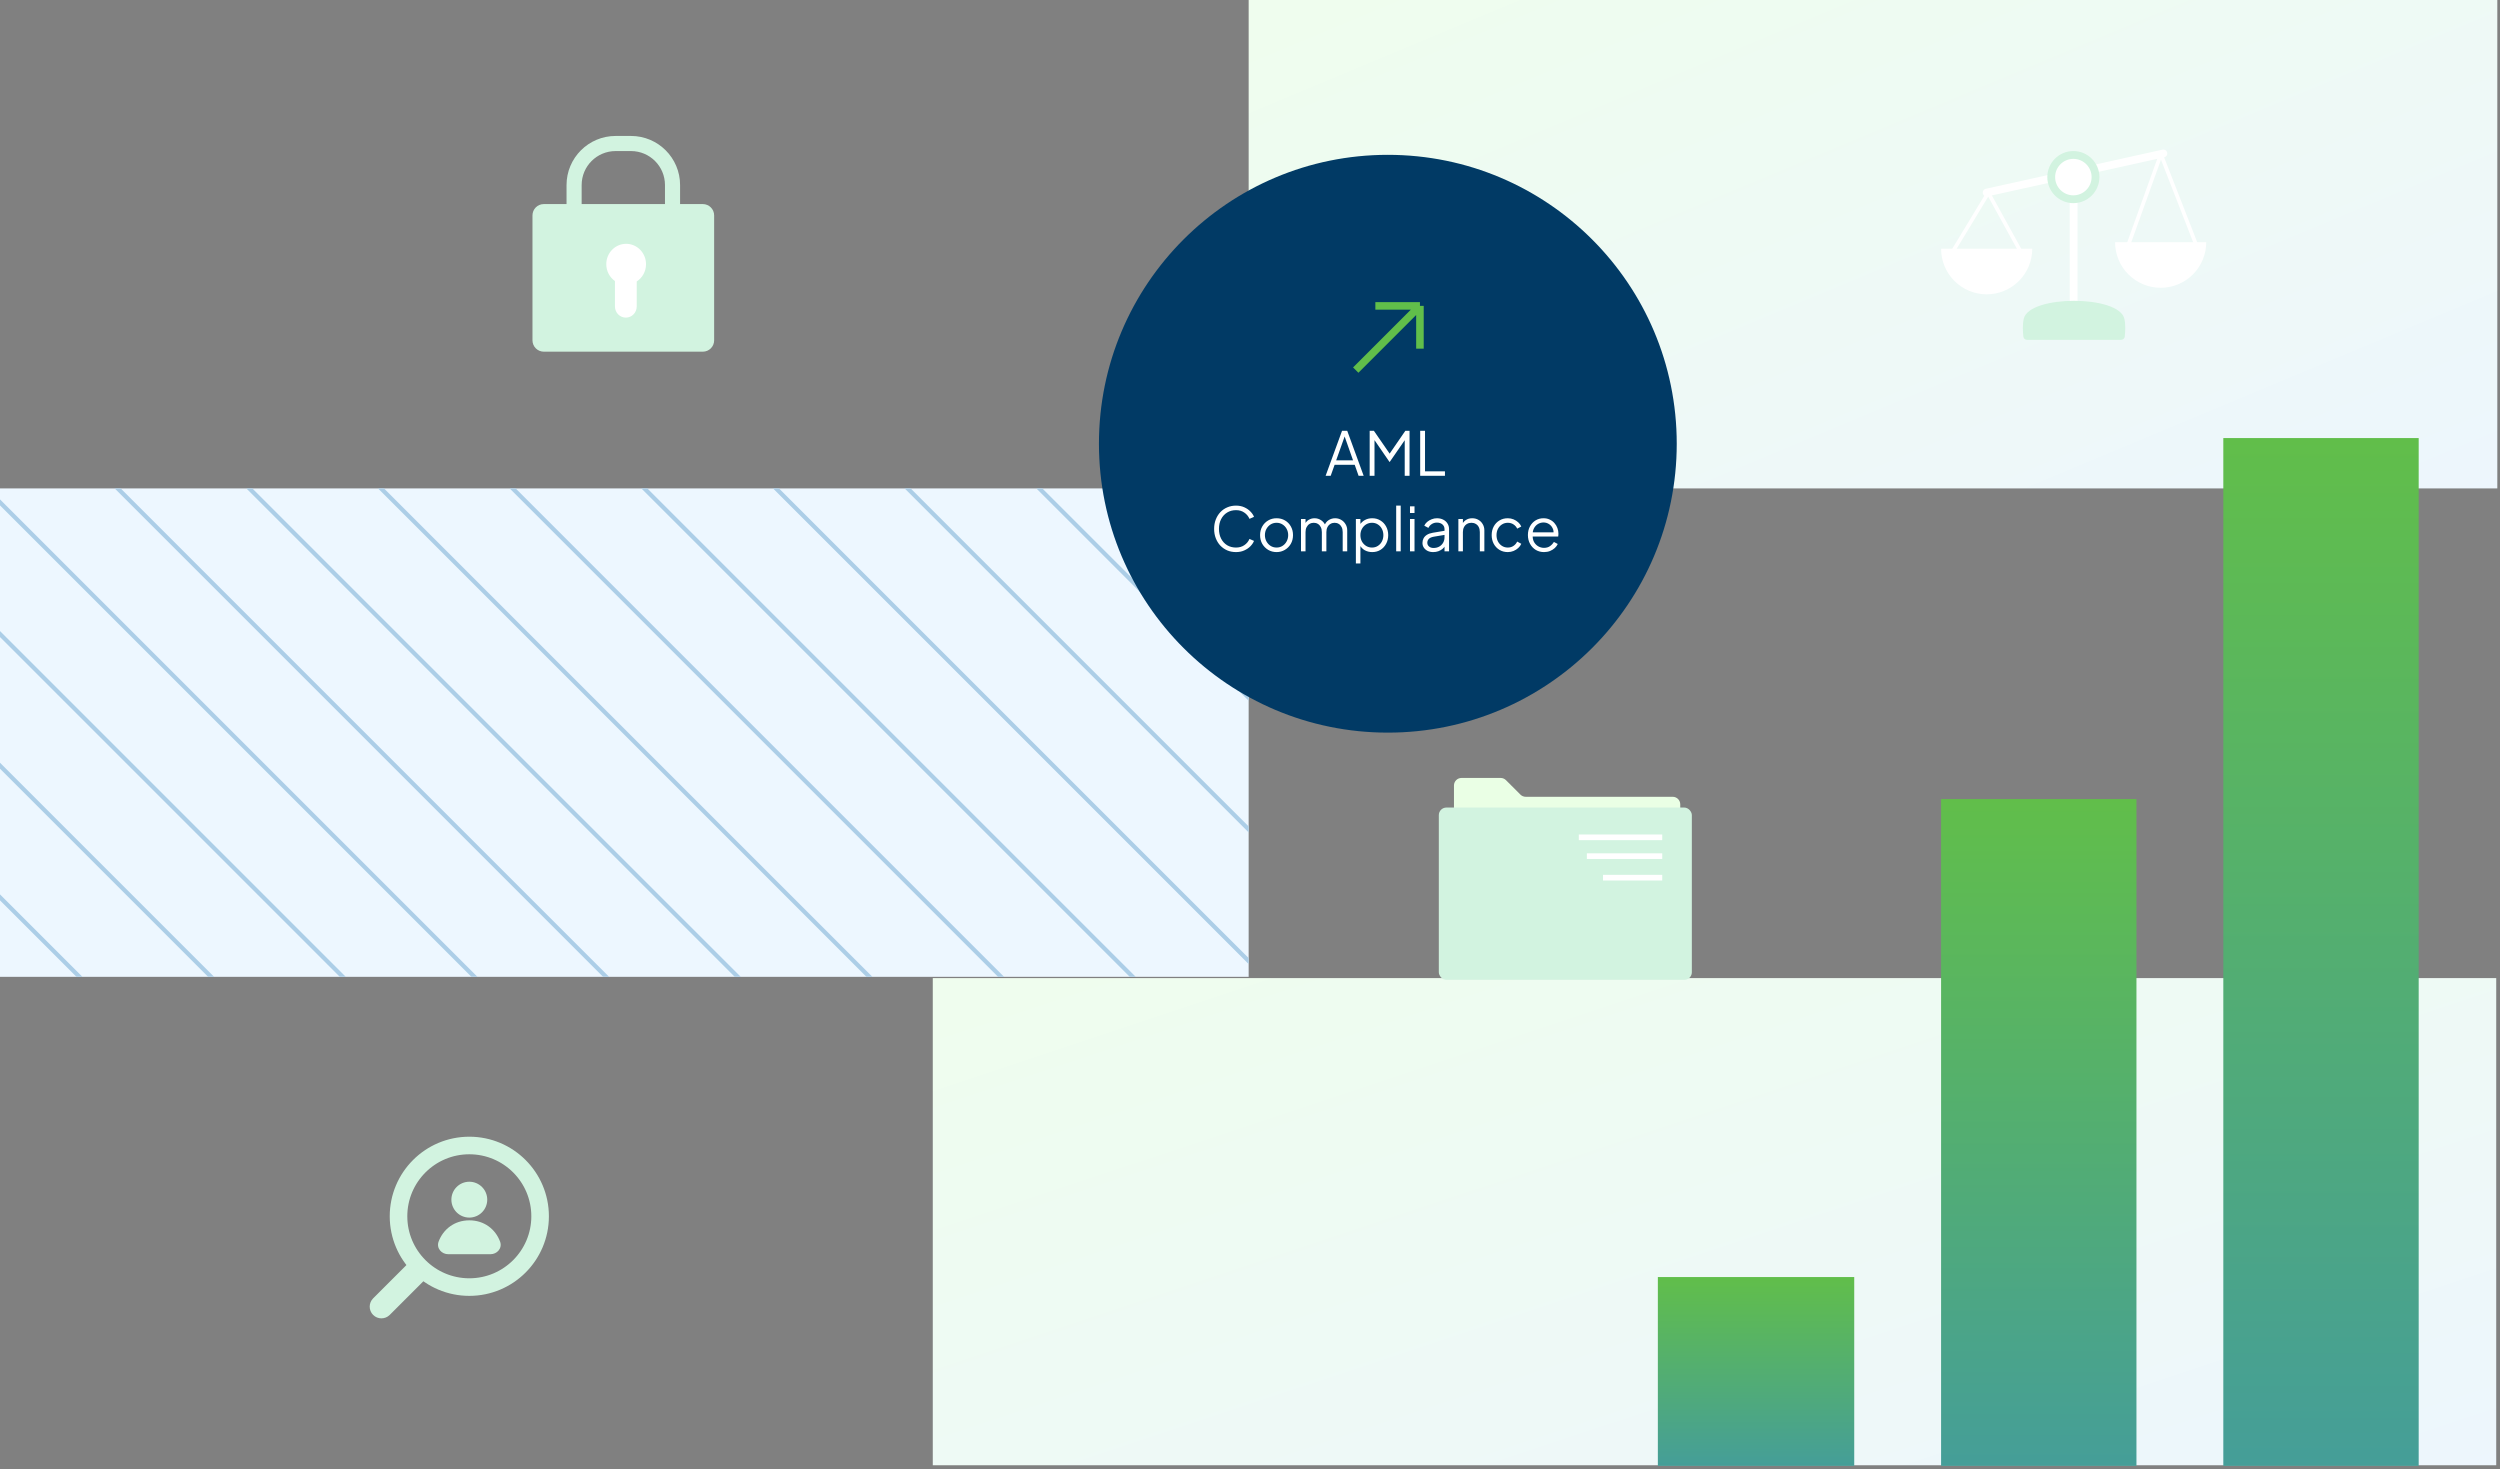 <svg width="662" height="389" viewBox="0 0 662 389" fill="none" xmlns="http://www.w3.org/2000/svg">
<rect x="0" y="0" width="662" height="389" fill="#808080" stroke="none"/>
<rect x="330.645" width="330.643" height="129.333" fill="url(#paint0_linear_2654_564)"/>
<rect y="129.332" width="330.643" height="129.333" fill="#EDF7FF"/>
<path fill-rule="evenodd" clip-rule="evenodd" d="M55.107 258.665L0 203.558V201.968L56.698 258.665H55.107ZM89.971 258.665L0 168.694V167.104L91.561 258.665H89.971ZM124.835 258.665L0 133.831V132.24L126.425 258.665H124.835ZM161.289 258.665H159.698L30.365 129.332H31.956L161.289 258.665ZM196.153 258.665H194.562L65.229 129.332H66.819L196.153 258.665ZM231.016 258.665H229.426L100.093 129.332H101.683L231.016 258.665ZM265.88 258.665H264.29L134.956 129.332H136.547L265.88 258.665ZM300.744 258.665H299.154L169.82 129.332H171.411L300.744 258.665ZM330.643 253.701V255.292L204.684 129.332H206.274L330.643 253.701ZM330.643 218.837V220.428L239.548 129.332H241.138L330.643 218.837ZM330.643 183.974V185.564L274.411 129.332H276.002L330.643 183.974ZM330.643 149.11V150.7L309.275 129.332H310.866L330.643 149.11ZM0 238.422V236.831L21.834 258.665H20.243L0 238.422Z" fill="#ACCEE7"/>
<rect x="247" y="259" width="414" height="129" fill="url(#paint1_linear_2654_564)"/>
<rect x="439" y="338.162" width="52" height="50" fill="url(#paint2_linear_2654_564)"/>
<rect x="514" y="211.594" width="51.733" height="176.568" fill="url(#paint3_linear_2654_564)"/>
<rect x="588.734" y="116" width="51.733" height="272.162" fill="url(#paint4_linear_2654_564)"/>
<path d="M444 117.5C444 159.75 409.75 194 367.5 194C325.25 194 291 159.75 291 117.5C291 75.25 325.25 41 367.5 41C409.75 41 444 75.25 444 117.5Z" fill="#013A65"/>
<path d="M364.194 81L376 81M376 81L376 92.333M376 81L359 98" stroke="#61BE4A" stroke-width="2"/>
<path d="M351.02 126L355.372 114.08H356.748L361.1 126H359.756L358.732 123.088H353.404L352.364 126H351.02ZM353.82 121.888H358.284L355.868 115.04H356.252L353.82 121.888ZM362.689 126V114.08H363.809L368.289 120.576H367.665L372.129 114.08H373.249V126H371.969V115.808L372.385 115.968L368.001 122.32H367.937L363.569 115.968L363.969 115.808V126H362.689ZM376.064 126V114.08H377.344V124.8H382.624V126H376.064ZM327.293 146.192C326.451 146.192 325.677 146.043 324.973 145.744C324.269 145.435 323.656 145.008 323.133 144.464C322.621 143.909 322.221 143.259 321.933 142.512C321.645 141.765 321.501 140.944 321.501 140.048C321.501 139.152 321.645 138.331 321.933 137.584C322.221 136.837 322.621 136.187 323.133 135.632C323.656 135.077 324.269 134.651 324.973 134.352C325.677 134.043 326.451 133.888 327.293 133.888C328.104 133.888 328.829 134.032 329.469 134.32C330.12 134.608 330.664 134.981 331.101 135.44C331.549 135.888 331.869 136.363 332.061 136.864L330.861 137.392C330.563 136.699 330.104 136.144 329.485 135.728C328.877 135.301 328.147 135.088 327.293 135.088C326.419 135.088 325.64 135.296 324.957 135.712C324.275 136.128 323.741 136.709 323.357 137.456C322.973 138.192 322.781 139.056 322.781 140.048C322.781 141.029 322.973 141.893 323.357 142.64C323.741 143.387 324.275 143.968 324.957 144.384C325.64 144.789 326.419 144.992 327.293 144.992C328.147 144.992 328.877 144.784 329.485 144.368C330.104 143.952 330.563 143.397 330.861 142.704L332.061 143.232C331.869 143.723 331.549 144.197 331.101 144.656C330.664 145.104 330.12 145.472 329.469 145.76C328.829 146.048 328.104 146.192 327.293 146.192ZM338.037 146.192C337.226 146.192 336.49 146 335.829 145.616C335.168 145.221 334.64 144.688 334.245 144.016C333.861 143.333 333.669 142.56 333.669 141.696C333.669 140.843 333.861 140.08 334.245 139.408C334.629 138.736 335.146 138.208 335.797 137.824C336.458 137.429 337.205 137.232 338.037 137.232C338.869 137.232 339.61 137.424 340.261 137.808C340.922 138.192 341.44 138.72 341.813 139.392C342.197 140.064 342.389 140.832 342.389 141.696C342.389 142.571 342.192 143.349 341.797 144.032C341.402 144.704 340.874 145.232 340.213 145.616C339.562 146 338.837 146.192 338.037 146.192ZM338.037 144.992C338.613 144.992 339.13 144.848 339.589 144.56C340.058 144.272 340.426 143.877 340.693 143.376C340.97 142.875 341.109 142.315 341.109 141.696C341.109 141.077 340.97 140.523 340.693 140.032C340.426 139.541 340.058 139.152 339.589 138.864C339.13 138.576 338.613 138.432 338.037 138.432C337.461 138.432 336.938 138.576 336.469 138.864C336.01 139.152 335.642 139.541 335.365 140.032C335.088 140.523 334.949 141.077 334.949 141.696C334.949 142.315 335.088 142.875 335.365 143.376C335.642 143.877 336.01 144.272 336.469 144.56C336.938 144.848 337.461 144.992 338.037 144.992ZM344.505 146V137.424H345.705V139.056L345.513 138.816C345.748 138.315 346.095 137.925 346.553 137.648C347.023 137.371 347.535 137.232 348.089 137.232C348.751 137.232 349.348 137.419 349.881 137.792C350.415 138.165 350.793 138.651 351.017 139.248L350.681 139.264C350.895 138.603 351.263 138.101 351.785 137.76C352.319 137.408 352.905 137.232 353.545 137.232C354.121 137.232 354.649 137.371 355.129 137.648C355.62 137.925 356.009 138.309 356.297 138.8C356.596 139.28 356.745 139.824 356.745 140.432V146H355.545V140.896C355.545 140.373 355.449 139.931 355.257 139.568C355.076 139.205 354.825 138.928 354.505 138.736C354.185 138.533 353.817 138.432 353.401 138.432C352.996 138.432 352.628 138.533 352.297 138.736C351.967 138.928 351.705 139.211 351.513 139.584C351.321 139.947 351.225 140.384 351.225 140.896V146H350.025V140.896C350.025 140.373 349.929 139.931 349.737 139.568C349.556 139.205 349.305 138.928 348.985 138.736C348.665 138.533 348.297 138.432 347.881 138.432C347.465 138.432 347.092 138.533 346.761 138.736C346.441 138.928 346.185 139.211 345.993 139.584C345.801 139.947 345.705 140.384 345.705 140.896V146H344.505ZM359.037 149.2V137.424H360.237V139.344L360.045 139.008C360.386 138.464 360.839 138.032 361.405 137.712C361.981 137.392 362.637 137.232 363.373 137.232C364.183 137.232 364.903 137.429 365.533 137.824C366.173 138.208 366.674 138.736 367.037 139.408C367.41 140.08 367.597 140.848 367.597 141.712C367.597 142.565 367.41 143.333 367.037 144.016C366.674 144.688 366.173 145.221 365.533 145.616C364.903 146 364.183 146.192 363.373 146.192C362.637 146.192 361.97 146.027 361.373 145.696C360.786 145.355 360.343 144.875 360.045 144.256L360.237 144.08V149.2H359.037ZM363.309 144.992C363.885 144.992 364.397 144.848 364.845 144.56C365.303 144.272 365.661 143.883 365.917 143.392C366.183 142.891 366.317 142.331 366.317 141.712C366.317 141.083 366.183 140.523 365.917 140.032C365.661 139.541 365.303 139.152 364.845 138.864C364.397 138.576 363.885 138.432 363.309 138.432C362.733 138.432 362.21 138.576 361.741 138.864C361.282 139.152 360.914 139.547 360.637 140.048C360.37 140.539 360.237 141.093 360.237 141.712C360.237 142.331 360.37 142.891 360.637 143.392C360.914 143.883 361.282 144.272 361.741 144.56C362.21 144.848 362.733 144.992 363.309 144.992ZM369.709 146V133.888H370.909V146H369.709ZM373.365 146V137.424H374.565V146H373.365ZM373.365 135.84V134.08H374.565V135.84H373.365ZM379.501 146.192C378.957 146.192 378.472 146.091 378.045 145.888C377.618 145.675 377.282 145.387 377.037 145.024C376.792 144.661 376.669 144.245 376.669 143.776C376.669 143.328 376.765 142.923 376.957 142.56C377.149 142.187 377.448 141.872 377.853 141.616C378.258 141.36 378.776 141.179 379.405 141.072L382.765 140.512V141.6L379.693 142.112C379.074 142.219 378.626 142.416 378.349 142.704C378.082 142.992 377.949 143.333 377.949 143.728C377.949 144.112 378.098 144.437 378.397 144.704C378.706 144.971 379.101 145.104 379.581 145.104C380.168 145.104 380.68 144.981 381.117 144.736C381.554 144.48 381.896 144.139 382.141 143.712C382.386 143.285 382.509 142.811 382.509 142.288V140.112C382.509 139.6 382.322 139.184 381.949 138.864C381.576 138.544 381.09 138.384 380.493 138.384C379.97 138.384 379.512 138.517 379.117 138.784C378.722 139.04 378.429 139.376 378.237 139.792L377.149 139.2C377.309 138.837 377.56 138.507 377.901 138.208C378.253 137.909 378.653 137.675 379.101 137.504C379.549 137.323 380.013 137.232 380.493 137.232C381.122 137.232 381.677 137.355 382.157 137.6C382.648 137.845 383.026 138.187 383.293 138.624C383.57 139.051 383.709 139.547 383.709 140.112V146H382.509V144.288L382.685 144.464C382.536 144.784 382.301 145.077 381.981 145.344C381.672 145.6 381.304 145.808 380.877 145.968C380.461 146.117 380.002 146.192 379.501 146.192ZM386.177 146V137.424H387.377V139.088L387.105 139.024C387.319 138.469 387.665 138.032 388.145 137.712C388.636 137.392 389.201 137.232 389.841 137.232C390.449 137.232 390.993 137.371 391.473 137.648C391.964 137.925 392.348 138.309 392.625 138.8C392.913 139.28 393.057 139.824 393.057 140.432V146H391.857V140.896C391.857 140.373 391.761 139.931 391.569 139.568C391.388 139.205 391.127 138.928 390.785 138.736C390.455 138.533 390.071 138.432 389.633 138.432C389.196 138.432 388.807 138.533 388.465 138.736C388.124 138.928 387.857 139.211 387.665 139.584C387.473 139.947 387.377 140.384 387.377 140.896V146H386.177ZM399.269 146.192C398.427 146.192 397.685 145.995 397.045 145.6C396.405 145.205 395.904 144.672 395.541 144C395.179 143.317 394.997 142.549 394.997 141.696C394.997 140.843 395.179 140.08 395.541 139.408C395.904 138.736 396.405 138.208 397.045 137.824C397.685 137.429 398.427 137.232 399.269 137.232C399.803 137.232 400.304 137.328 400.773 137.52C401.243 137.712 401.659 137.973 402.021 138.304C402.384 138.624 402.656 138.997 402.837 139.424L401.749 139.984C401.536 139.525 401.211 139.152 400.773 138.864C400.336 138.576 399.835 138.432 399.269 138.432C398.704 138.432 398.192 138.576 397.733 138.864C397.285 139.141 396.928 139.531 396.661 140.032C396.405 140.523 396.277 141.083 396.277 141.712C396.277 142.331 396.405 142.891 396.661 143.392C396.928 143.883 397.285 144.272 397.733 144.56C398.192 144.848 398.704 144.992 399.269 144.992C399.835 144.992 400.331 144.848 400.757 144.56C401.195 144.272 401.525 143.888 401.749 143.408L402.837 144C402.656 144.416 402.384 144.789 402.021 145.12C401.659 145.451 401.243 145.712 400.773 145.904C400.304 146.096 399.803 146.192 399.269 146.192ZM408.847 146.192C408.047 146.192 407.322 146 406.671 145.616C406.031 145.221 405.524 144.683 405.151 144C404.778 143.317 404.591 142.544 404.591 141.68C404.591 140.816 404.772 140.053 405.135 139.392C405.498 138.72 405.988 138.192 406.607 137.808C407.236 137.424 407.94 137.232 408.719 137.232C409.338 137.232 409.887 137.349 410.367 137.584C410.858 137.808 411.274 138.117 411.615 138.512C411.956 138.896 412.218 139.333 412.399 139.824C412.58 140.304 412.671 140.8 412.671 141.312C412.671 141.419 412.666 141.541 412.655 141.68C412.644 141.808 412.628 141.941 412.607 142.08H405.359V140.96H411.919L411.343 141.44C411.439 140.853 411.37 140.331 411.135 139.872C410.911 139.403 410.586 139.035 410.159 138.768C409.732 138.491 409.252 138.352 408.719 138.352C408.186 138.352 407.69 138.491 407.231 138.768C406.783 139.045 406.431 139.435 406.175 139.936C405.919 140.427 405.818 141.013 405.871 141.696C405.818 142.379 405.924 142.976 406.191 143.488C406.468 143.989 406.842 144.379 407.311 144.656C407.791 144.933 408.303 145.072 408.847 145.072C409.476 145.072 410.004 144.923 410.431 144.624C410.858 144.325 411.204 143.952 411.471 143.504L412.495 144.048C412.324 144.432 412.063 144.789 411.711 145.12C411.359 145.44 410.938 145.701 410.447 145.904C409.967 146.096 409.434 146.192 408.847 146.192Z" fill="white"/>
<path d="M385.01 208C385.01 206.895 385.905 206 387.01 206H397.368C397.898 206 398.407 206.211 398.782 206.586L402.6 210.404C402.975 210.779 403.483 210.989 404.014 210.989H442.931C444.035 210.989 444.931 211.885 444.931 212.989V253.894C444.931 254.998 444.035 255.894 442.931 255.894H387.01C385.905 255.894 385.01 254.998 385.01 253.894V208Z" fill="#EAFFE5"/>
<rect x="381" y="213.842" width="67" height="45.617" rx="2" fill="#D2F3E0"/>
<line x1="440.16" y1="221.721" x2="418.064" y2="221.721" stroke="white" stroke-width="1.5"/>
<line x1="440.16" y1="226.707" x2="420.203" y2="226.707" stroke="white" stroke-width="1.5"/>
<line x1="440.16" y1="232.41" x2="424.479" y2="232.41" stroke="white" stroke-width="1.5"/>
<path fill-rule="evenodd" clip-rule="evenodd" d="M119.527 317.67C119.527 315.048 121.652 312.922 124.275 312.922C126.897 312.922 129.023 315.048 129.023 317.67C129.023 320.292 126.897 322.418 124.275 322.418C121.652 322.418 119.527 320.292 119.527 317.67ZM116.137 328.793C117.357 325.494 120.357 323.145 124.284 323.145C128.211 323.145 131.21 325.494 132.43 328.793C132.754 329.667 132.534 330.526 132.018 331.141C131.513 331.743 130.729 332.114 129.879 332.114H118.688C117.839 332.114 117.054 331.743 116.549 331.141C116.033 330.526 115.814 329.667 116.137 328.793Z" fill="#D2F3E0"/>
<path d="M98.806 343.807C97.595 345.018 97.595 346.982 98.806 348.194C100.018 349.405 101.982 349.405 103.193 348.194L98.806 343.807ZM108.168 334.445L98.806 343.807L103.193 348.194L112.555 338.832L108.168 334.445Z" fill="#D2F3E0"/>
<circle cx="21.073" cy="21.073" r="18.746" transform="matrix(-4.21469e-08 -1 -1 4.21469e-08 145.348 343.145)" stroke="#D2F3E0" stroke-width="4.653"/>
<path fill-rule="evenodd" clip-rule="evenodd" d="M163.02 40H167.086C172.056 40 176.086 44.029 176.086 49V54.039H154.02V49C154.02 44.029 158.049 40 163.02 40ZM150.02 54.039V49C150.02 41.82 155.84 36 163.02 36H167.086C174.265 36 180.086 41.82 180.086 49V54.039H186.105C187.762 54.039 189.105 55.383 189.105 57.039V90.125C189.105 91.782 187.762 93.125 186.105 93.125H144C142.343 93.125 141 91.782 141 90.125V57.039C141 55.383 142.343 54.039 144 54.039H150.02Z" fill="#D2F3E0"/>
<path d="M171.066 69.966C171.066 71.888 170.091 73.582 168.605 74.525V81.148C168.605 82.786 167.319 84.105 165.722 84.105C164.124 84.105 162.838 82.786 162.838 81.148V74.426C161.449 73.448 160.543 71.809 160.543 69.959C160.543 66.973 162.901 64.562 165.805 64.562C168.708 64.562 171.066 66.981 171.066 69.959V69.966Z" fill="white"/>
<line x1="549.091" y1="50.348" x2="549.091" y2="80.932" stroke="white" stroke-width="2.068"/>
<path d="M535.904 84.357C537.466 78.087 560.955 78.087 562.517 84.357C562.908 85.924 562.764 87.988 562.634 89.135C562.578 89.636 562.149 89.999 561.645 89.999H536.777C536.273 89.999 535.844 89.636 535.787 89.135C535.657 87.988 535.514 85.924 535.904 84.357Z" fill="#D2F3E0"/>
<path d="M514 65.868C514 67.453 514.312 69.023 514.919 70.487C515.525 71.951 516.414 73.282 517.535 74.403C518.656 75.523 519.986 76.412 521.451 77.019C522.915 77.626 524.484 77.938 526.069 77.938C527.654 77.938 529.224 77.626 530.688 77.019C532.152 76.412 533.483 75.523 534.604 74.403C535.725 73.282 536.614 71.951 537.22 70.487C537.827 69.023 538.139 67.453 538.139 65.868H526.069L514 65.868Z" fill="white"/>
<path d="M560.074 64.136C560.074 65.721 560.386 67.29 560.993 68.755C561.599 70.219 562.489 71.549 563.609 72.67C564.73 73.791 566.061 74.68 567.525 75.287C568.989 75.893 570.559 76.205 572.144 76.205C573.729 76.205 575.298 75.893 576.762 75.287C578.227 74.68 579.557 73.791 580.678 72.67C581.799 71.549 582.688 70.219 583.294 68.755C583.901 67.29 584.213 65.721 584.213 64.136H572.144L560.074 64.136Z" fill="white"/>
<path d="M572.864 40.635L526.065 50.998" stroke="white" stroke-width="2.068" stroke-linecap="round"/>
<path d="M554.889 46.897C554.889 50.135 552.264 52.76 549.026 52.76C545.788 52.76 543.163 50.135 543.163 46.897C543.163 43.659 545.788 41.034 549.026 41.034C552.264 41.034 554.889 43.659 554.889 46.897Z" fill="white" stroke="#D2F3E0" stroke-width="2.068"/>
<path d="M517.018 66.724L526.501 51.074L535.122 66.724" stroke="white" stroke-linejoin="round"/>
<path d="M563.518 65.004L572.207 40.852L581.622 65.004" stroke="white" stroke-linejoin="round"/>
<defs>
<linearGradient id="paint0_linear_2654_564" x1="232.518" y1="-21.556" x2="364.185" y2="293.674" gradientUnits="userSpaceOnUse">
<stop stop-color="#EFFFEA"/>
<stop offset="1" stop-color="#EDF5FF"/>
</linearGradient>
<linearGradient id="paint1_linear_2654_564" x1="124.135" y1="237.5" x2="234.756" y2="569.965" gradientUnits="userSpaceOnUse">
<stop stop-color="#EFFFEA"/>
<stop offset="1" stop-color="#EDF5FF"/>
</linearGradient>
<linearGradient id="paint2_linear_2654_564" x1="465" y1="338.162" x2="465" y2="388.162" gradientUnits="userSpaceOnUse">
<stop stop-color="#61BE4A"/>
<stop offset="1" stop-color="#459E98"/>
</linearGradient>
<linearGradient id="paint3_linear_2654_564" x1="539.867" y1="211.594" x2="539.867" y2="388.162" gradientUnits="userSpaceOnUse">
<stop stop-color="#61BE4A"/>
<stop offset="1" stop-color="#459E98"/>
</linearGradient>
<linearGradient id="paint4_linear_2654_564" x1="614.601" y1="116" x2="614.601" y2="388.162" gradientUnits="userSpaceOnUse">
<stop stop-color="#61BE4A"/>
<stop offset="1" stop-color="#459E98"/>
</linearGradient>
</defs>
</svg>
